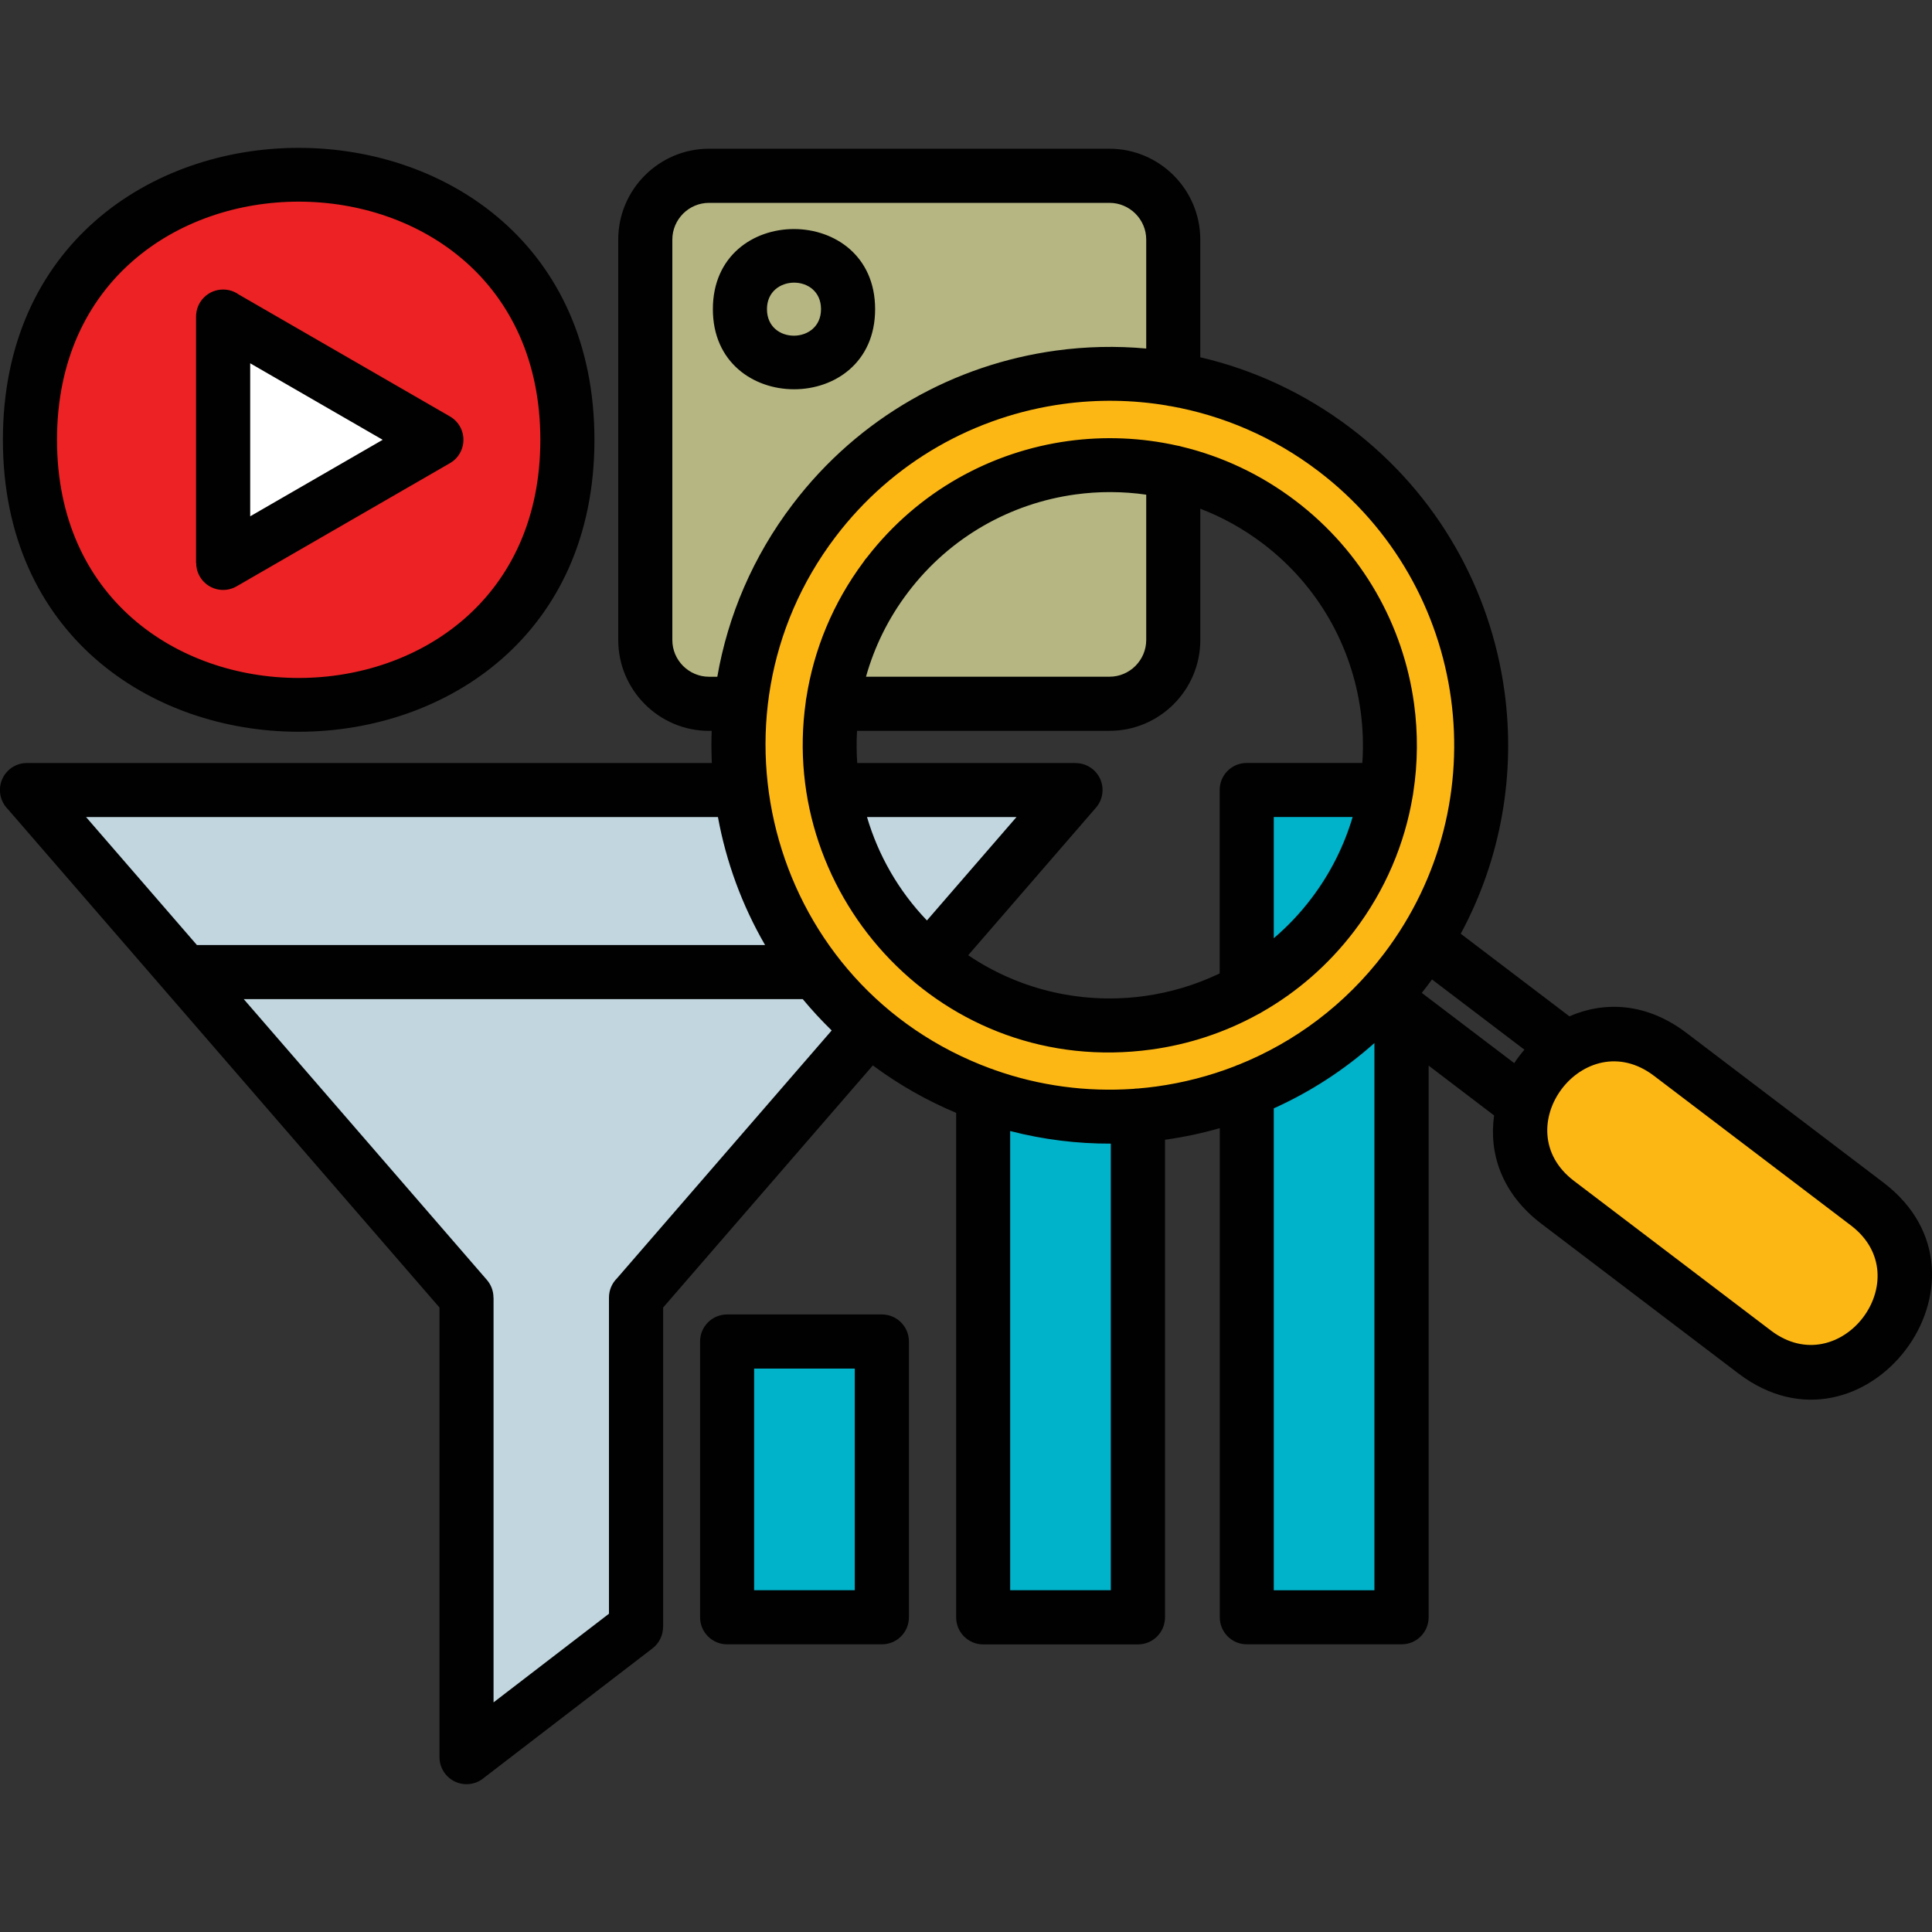 <svg id="Layer_1" enable-background="new 0 0 500 500" height="512" viewBox="0 0 500 500" width="512" xmlns="http://www.w3.org/2000/svg"><rect x="0" y="0" width="500" height="500" fill="#333333" stroke="none"/><g clip-rule="evenodd" fill-rule="evenodd"><path d="m188.18 347.15h40.05v71.37h-40.05zm66.25-71.37h40.05v142.74h-40.05zm108.27 0v142.74h-40.05v-142.74-71.37h40.05z" fill="#00b2ca"/><path d="m164.61 335.77 45.91-53.02 67.85-78.34h-135.7-135.69l67.84 78.34 45.92 53.02v118.94l43.87-33.69z" fill="#c1d6df"/><ellipse cx="77.29" cy="113.78" fill="#ed2224" rx="69.55" ry="69.55" transform="matrix(.987 -.16 .16 .987 -17.228 13.85)"/><path d="m183.49 45.46h103.66c9.07 0 16.49 7.42 16.49 16.49v103.66c0 9.07-7.42 16.49-16.49 16.49h-103.66c-9.07 0-16.49-7.42-16.49-16.49v-103.66c0-9.07 7.42-16.49 16.49-16.49z" fill="#b5b682"/><path d="m205.49 93.97c7.71 0 13.99-6.29 13.99-13.99s-6.29-13.99-13.99-13.99c-7.71 0-13.99 6.29-13.99 13.99s6.28 13.99 13.99 13.99z" fill="#b5b682"/><path d="m210.68 134.69c-32.11 42.27-23.89 102.57 18.38 134.68s102.57 23.88 134.68-18.38c32.11-42.27 23.89-102.57-18.38-134.68-42.26-32.12-102.56-23.89-134.68 18.38zm18.81 14.29c24.22-31.88 69.7-38.09 101.58-13.86 31.88 24.22 38.09 69.7 13.86 101.58-24.22 31.88-69.7 38.09-101.58 13.86-31.88-24.22-38.08-69.7-13.86-101.58z" fill="#fdb714"/><path d="m403.14 311.13 50.96 38.72c25.34 19.26 54.45-19.06 29.11-38.31l-50.96-38.72c-25.34-19.26-54.46 19.06-29.11 38.31z" fill="#fdb714"/><path d="m112.98 113.78-55.23 31.89v-63.78z" fill="#fff"/><path d="m188.18 340.18h40.05c3.87 0 7 3.13 7 7v71.37c0 3.87-3.13 7-7 7h-40.05c-3.87 0-7-3.13-7-7v-71.37c-.01-3.86 3.13-7 7-7zm-71.79-220.28-55.17 31.85c-3.34 1.92-7.6.77-9.52-2.57-.63-1.1-.93-2.29-.93-3.47h-.03v-63.78c0-3.87 3.13-7 7-7 1.51 0 2.91.48 4.05 1.29l54.65 31.55c3.34 1.92 4.49 6.18 2.57 9.52-.63 1.13-1.56 2.01-2.62 2.61zm-51.64 13.72 34.29-19.8-34.29-19.8zm303.21 123.34 23.92 18.17c.4-.6.82-1.2 1.26-1.77.44-.58.9-1.15 1.38-1.7l-23.92-18.18c-.43.58-.86 1.17-1.3 1.75-.45.58-.89 1.16-1.34 1.73zm18.71 31.72c-1.38 9.77 1.91 20.18 12.25 28.04l50.96 38.72c32.69 24.84 70.22-24.57 37.53-49.41l-50.96-38.72c-10.34-7.86-21.25-8.23-30.29-4.29l-28.12-21.37c10.57-19.62 14.2-41.61 11.32-62.7-3.57-26.14-17.11-50.92-39.79-68.15-11.94-9.07-25.22-15.14-38.94-18.34v-30.47c0-6.47-2.64-12.34-6.89-16.6-4.25-4.25-10.13-6.9-16.6-6.9h-103.65c-6.47 0-12.34 2.64-16.6 6.9-4.25 4.25-6.89 10.13-6.89 16.6v103.66c0 6.47 2.64 12.34 6.89 16.6 4.25 4.25 10.13 6.9 16.6 6.9h.69c-.1 2.77-.08 5.54.04 8.31h-177.24c-3.87 0-7 3.13-7 7 0 1.95.8 3.71 2.08 4.98l111.68 128.95v116.36c0 3.87 3.13 7 7 7 1.77 0 3.39-.66 4.63-1.75l43.48-33.39c1.8-1.37 2.74-3.45 2.75-5.55h.02v-82.67l54.27-62.66c6.82 5.05 14.06 9.14 21.56 12.28v130.56c0 3.87 3.13 7 7 7h40.05c3.87 0 7-3.13 7-7v-123.6c4.78-.67 9.52-1.67 14.18-3v126.58c0 3.87 3.13 7 7 7h40.05c3.87 0 7-3.13 7-7v-142.77zm20.68 16.94c-17.98-13.66 2.71-40.87 20.69-27.21l50.96 38.72c17.98 13.66-2.71 40.87-20.69 27.21zm-191.12-166.69c14.88-19.59 36.31-31.29 58.91-34.38 8.84-1.21 17.85-1.1 26.72.37.37.1.76.16 1.15.2 13.44 2.41 26.52 7.94 38.13 16.76 19.59 14.88 31.29 36.31 34.38 58.91 3.09 22.62-2.45 46.41-17.34 66.01-10.08 13.27-23.16 22.91-37.57 28.72-.37.11-.72.25-1.06.42-6.55 2.54-13.36 4.29-20.28 5.24-1.59.22-3.18.39-4.77.52h-.03c-.37 0-.74.03-1.1.09-12.08.84-24.36-.76-36.04-4.91-.34-.16-.69-.28-1.06-.38-56.61-20.95-75.81-90.48-40.04-137.57zm-30.59 36.21h-2.15c-2.6 0-4.97-1.07-6.7-2.79-1.72-1.72-2.79-4.09-2.79-6.7v-103.66c0-2.6 1.07-4.97 2.79-6.7 1.72-1.72 4.09-2.79 6.7-2.79h103.66c2.6 0 4.97 1.07 6.7 2.79 1.72 1.72 2.79 4.09 2.79 6.7v28.21c-7.8-.71-15.63-.53-23.35.53-26.14 3.57-50.92 17.11-68.15 39.79-10.33 13.58-16.77 28.9-19.5 44.62zm170.06 94.8v141.62h-26.05v-124.72c9.35-4.21 18.15-9.86 26.05-16.9zm-68.22 26.03v115.58h-26.05v-118.84c8.57 2.21 17.32 3.29 26.05 3.26zm-72.24-29.29c-2.66-2.59-5.16-5.3-7.49-8.11h-144.67l62.93 72.67c1.14 1.32 1.7 2.95 1.7 4.57h.02v104.76l29.87-22.94v-81.83c0-1.95.8-3.71 2.08-4.98zm-17.24-22.11h-147.04l-28.69-33.12h163.53c2.12 11.56 6.21 22.79 12.2 33.12zm25.51-99.19c.25-.4.54-.79.87-1.14 13.26-17.14 32.17-27.39 52.1-30.11 9.32-1.27 18.87-.89 28.17 1.19.39.06.77.14 1.13.26 10.39 2.49 20.44 7.14 29.5 14.02 17.48 13.28 27.93 32.39 30.68 52.54 1.03 7.58.98 15.3-.2 22.92-.03.35-.09.69-.16 1.02-2.06 12.28-7.05 24.25-15.11 34.86-6.7 8.81-14.87 15.84-23.91 20.99-.33.22-.68.42-1.04.58-8.61 4.74-17.98 7.8-27.59 9.11-53.7 7.33-96.62-39.31-89.42-89.98.03-.37.08-.74.16-1.09 1.93-12.37 6.82-24.45 14.82-35.17zm11.53 7.85c10.94-14.4 26.69-23 43.3-25.27 6.05-.83 12.21-.81 18.3.06v37.62c0 2.6-1.07 4.97-2.79 6.7-1.72 1.72-4.09 2.79-6.7 2.79h-63.03c2.16-7.71 5.78-15.15 10.92-21.9zm-13.24 35.91h65.35c6.47 0 12.34-2.64 16.6-6.9 4.25-4.25 6.89-10.13 6.89-16.6v-33.98c5.68 2.17 11.14 5.18 16.22 9.04 14.39 10.94 23 26.68 25.26 43.3.61 4.45.76 8.95.45 13.45h-29.92c-3.87 0-7 3.13-7 7v47.47c-6.2 2.98-12.81 4.95-19.57 5.87-15.49 2.11-31.72-1.27-45.51-10.58l33.07-38.19c2.52-2.91 2.2-7.32-.71-9.84-1.32-1.14-2.95-1.7-4.57-1.7v-.02h-56.51c-.19-2.78-.21-5.55-.05-8.32zm2.58 22.31h38.69l-23.18 26.76c-7.4-7.71-12.61-16.93-15.51-26.76zm105.27 31.36v-31.37h20.41c-2.19 7.41-5.73 14.56-10.68 21.07-2.92 3.86-6.19 7.29-9.73 10.3zm-103.17-162.8c0 27.68-41.99 27.61-41.99 0 0-27.68 41.99-27.61 41.99 0zm-14 0c0 9.1-13.99 9.21-13.99 0 0-9.1 13.99-9.2 13.99 0zm-58.64 33.81c0-100.74-153.09-100.74-153.09 0s153.09 100.74 153.09 0zm-14 0c0-82.18-125.09-82.18-125.09 0s125.09 82.18 125.09 0zm81.38 240.36h-26.05v57.37h26.05z" fill="#010101"/></g></svg>